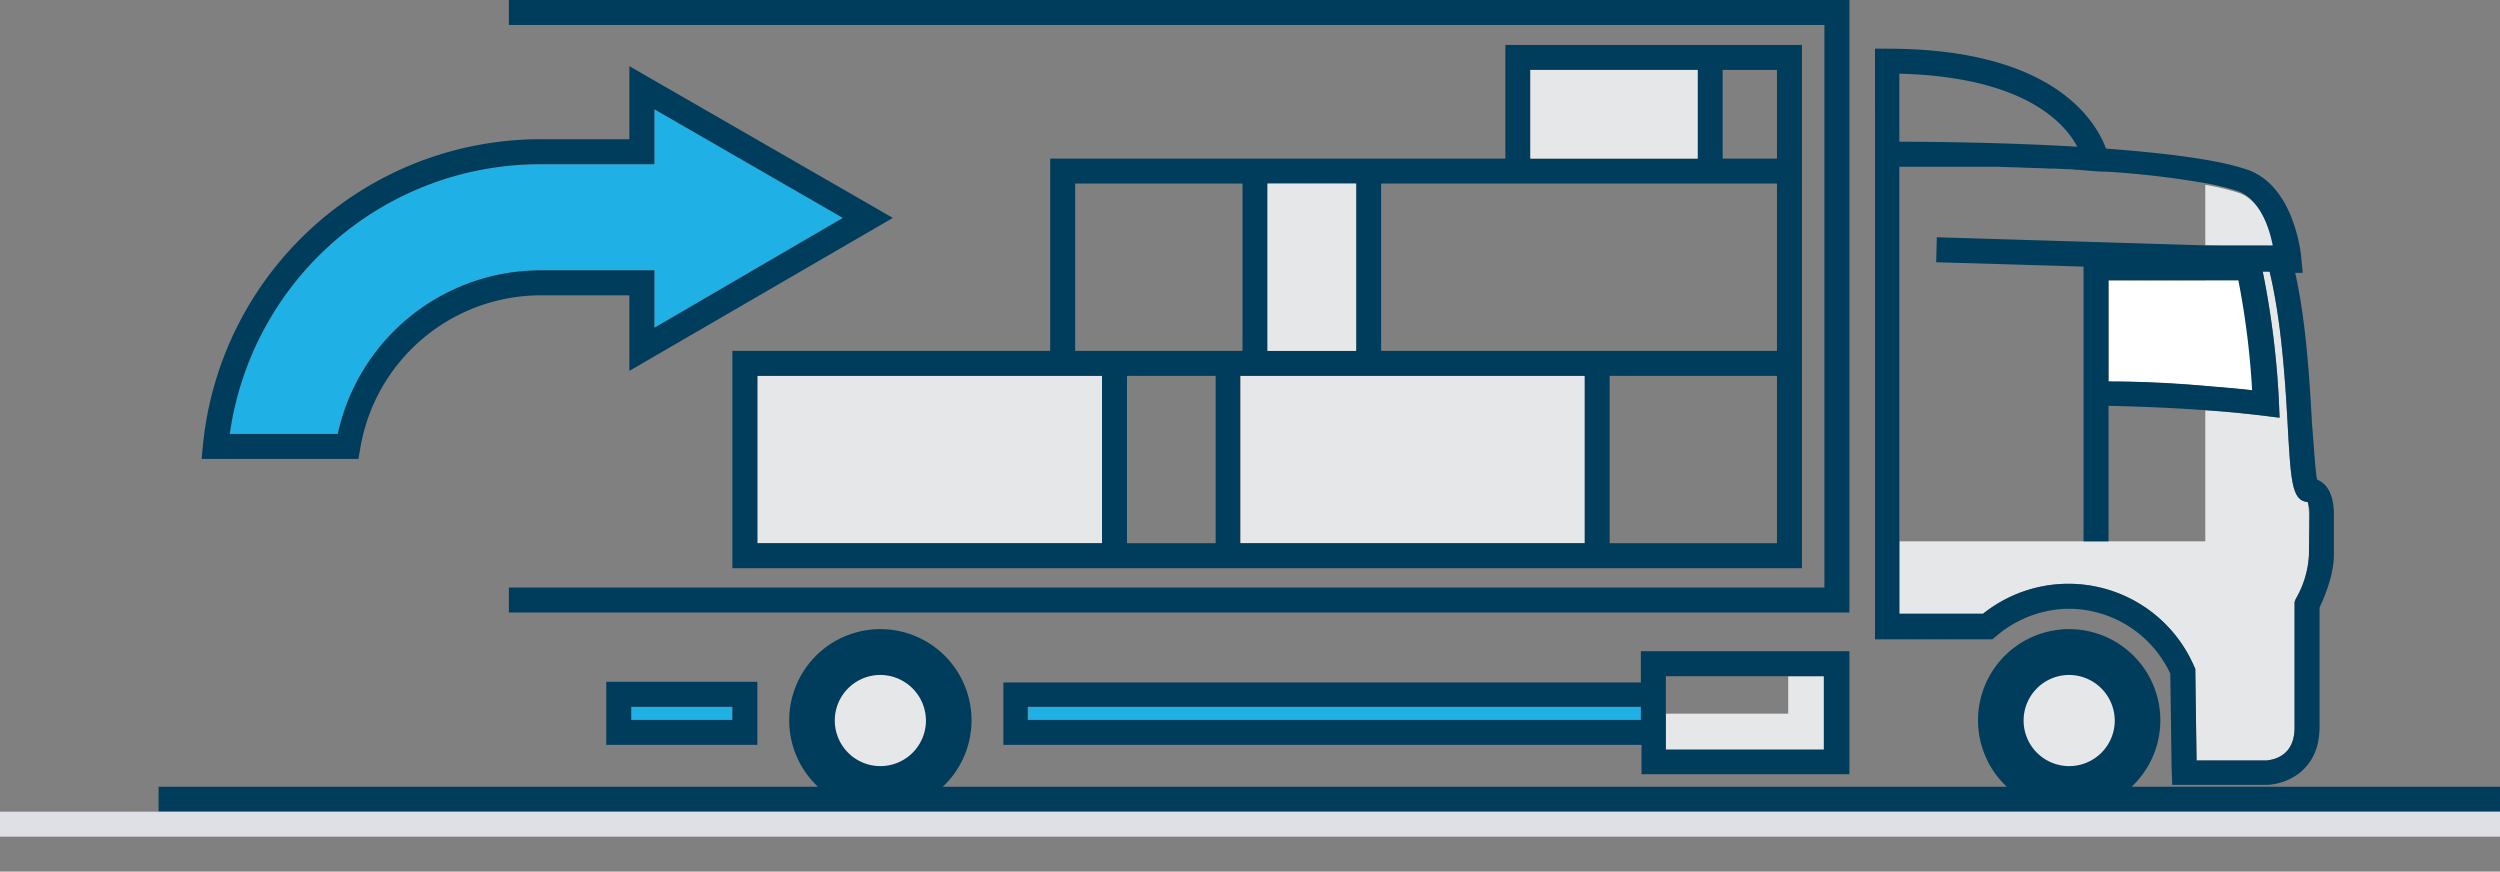 <svg id="Layer_1" data-name="Layer 1" xmlns="http://www.w3.org/2000/svg" xmlns:xlink="http://www.w3.org/1999/xlink" viewBox="0 0 400.4 139.6"><rect x="0" y="0" width="400.4" height="139.6" fill="#808080" stroke="none"/><defs><style>.cls-1,.cls-9{fill:none;}.cls-2{fill:#e6e7e8;}.cls-3{fill:#1fb0e6;}.cls-4{fill:#003c5b;}.cls-5{fill:#dfe0e5;}.cls-6{clip-path:url(#clip-path);}.cls-7{clip-path:url(#clip-path-2);}.cls-8{fill:#fff;}.cls-9{stroke:#013954;stroke-miterlimit:10;stroke-width:4px;}</style><clipPath id="clip-path"><circle class="cls-1" cx="331.4" cy="115.4" r="12.6"/></clipPath><clipPath id="clip-path-2"><circle class="cls-1" cx="141" cy="115.4" r="12.6"/></clipPath></defs><polygon class="cls-2" points="292.2 108.3 292.2 120 266.8 120 266.8 114.3 286.4 114.3 286.4 108.3 292.2 108.3"/><path class="cls-2" d="M360.8,62.5c-2.6-.3-5.1-.5-7.6-.7V44.9h5.4A128.25,128.25,0,0,1,360.8,62.5Z"/><path class="cls-2" d="M364.3,39.7l-11.1-.4V29.6a39.13,39.13,0,0,1,5.4,1.3C362,32.1,363.7,36.6,364.3,39.7Z"/><path class="cls-2" d="M369.8,82.5v6.4a15.53,15.53,0,0,1-2.1,7l-.2.5v20.1c0,4.9-3.8,5.2-4.5,5.3H351.8l-.2-14.7-.2-.4a21.92,21.92,0,0,0-33.8-8.4H304.2V86.7h49v-21c3.1.2,6.2.5,9.5.9l2.4.3-.1-2.4a138.47,138.47,0,0,0-2.6-21h1.1c1.9,7.9,2.5,17.5,2.9,24.6.5,9.1.7,12.1,3.2,12.3A12.48,12.48,0,0,1,369.8,82.5Z"/><rect class="cls-3" x="101.1" y="113.2" width="16.2" height="2.1"/><path class="cls-4" d="M97.1,109.2v10.1h24.2V109.2Zm20.2,6.1H101.1v-2.1h16.2Z"/><path class="cls-4" d="M341.4,126a14.6,14.6,0,1,0-20,0H151a14.6,14.6,0,1,0-20,0H25.4v4h375v-4ZM141,122.8a7.3,7.3,0,1,1,7.3-7.3A7.34,7.34,0,0,1,141,122.8Zm190.4,0a7.3,7.3,0,1,1,7.3-7.3A7.34,7.34,0,0,1,331.4,122.8Z"/><rect class="cls-5" y="130" width="400.4" height="4"/><g class="cls-6"><rect class="cls-1" x="312.5" y="100.9" width="38.7" height="38.7"/><rect class="cls-4" x="312.5" y="100.9" width="38.7" height="38.7"/></g><path class="cls-4" d="M332.8,23.5c-12-.7-23.9-.8-28.5-.8h0c4.6,0,16.6.1,28.5.8Z"/><rect class="cls-3" x="164.7" y="113.2" width="98.2" height="2.1"/><path class="cls-4" d="M262.8,104.3v5H160.7v10H262.9V124h33.3V104.3Zm0,11H164.6v-2.1h98.2Zm4-7h25.3v11.8H266.8Z"/><path class="cls-4" d="M337.7,63Z"/><g class="cls-7"><rect class="cls-1" x="119.1" y="100.9" width="38.7" height="38.7"/><rect class="cls-4" x="119.1" y="100.9" width="38.7" height="38.7"/></g><path class="cls-2" d="M148.3,115.4a7.3,7.3,0,1,1-7.3-7.3A7.34,7.34,0,0,1,148.3,115.4Z"/><path class="cls-2" d="M338.7,115.4a7.3,7.3,0,1,1-7.3-7.3A7.34,7.34,0,0,1,338.7,115.4Z"/><path class="cls-8" d="M337.7,63Z"/><path class="cls-8" d="M360.8,62.5c-2.6-.3-5.1-.5-7.6-.7-5.5-.4-10.7-.7-15.5-.7V44.9h20.8A114.53,114.53,0,0,1,360.8,62.5Z"/><path class="cls-4" d="M337,63h0Z"/><path class="cls-4" d="M304.3,26.7h0Z"/><path class="cls-4" d="M372.3,77.6a4.18,4.18,0,0,0-1.2-.8c-.3-1.5-.5-5.3-.8-8.8-.4-7-.9-16.2-2.7-24.3h1.2l-.2-2.1c0-.5-1-11.7-8.6-14.4-4.9-1.7-13.5-2.7-22.7-3.4-1.6-4.3-8.3-16-35-16h-2V26.7h0v75.7h18.8l.6-.5a18.08,18.08,0,0,1,11.7-4.4,18,18,0,0,1,16.2,10.4l.2,14.9.1,2.9H363c2.4,0,8.5-1.7,8.5-9.3V97.3c.6-1.3,2.3-5,2.3-8.5V82.5C373.8,81.8,373.8,79.1,372.3,77.6ZM304.2,11.8c19.7.5,26.4,7.7,28.5,11.7h0c-11.9-.7-23.9-.8-28.5-.8Zm65.6,77.1a15.53,15.53,0,0,1-2.1,7l-.2.5v20.1c0,4.9-3.8,5.2-4.5,5.3H351.8l-.2-14.7-.2-.4a21.92,21.92,0,0,0-33.8-8.4H304.2V26.7h15c1.3,0,2.6.1,3.9.1,1.7.1,3.4.1,5.1.2h.6c.8,0,1.7.1,2.6.1.5,0,.9.1,1.4.1s.9.1,1.3.1c1.2.1,2.3.2,3.4.2A144.74,144.74,0,0,1,353,29.3a39.13,39.13,0,0,1,5.4,1.3c3.4,1.2,5,5.6,5.6,8.7H353.2l-43-1.3-.1,4,23.6.7v44h4V65c4.8.1,10,.3,15.5.7,3.1.2,6.2.5,9.5.9l2.4.3-.1-2.4a138.47,138.47,0,0,0-2.6-21h1.1c1.9,7.9,2.5,17.5,2.9,24.6.5,9.1.7,12.1,3.2,12.3a5.62,5.62,0,0,1,.3,2l-.1,6.5ZM337.7,63.1h0Zm0-2V44.9h20.8a130.22,130.22,0,0,1,2.2,17.6c-2.6-.3-5.1-.5-7.6-.7C347.7,61.3,342.5,61.1,337.7,61.1Z"/><polygon class="cls-4" points="296.2 98.1 81.5 98.1 81.5 94.1 292.2 94.1 292.2 4 81.5 4 81.5 0 296.2 0 296.2 98.1"/><rect class="cls-2" x="198.7" y="60.2" width="55.2" height="26.8"/><rect class="cls-2" x="121.3" y="60.2" width="55.2" height="26.8"/><path class="cls-4" d="M241.1,7.2V25.4H168.2V56.2H117.3V91H288.6V7.2Zm4,4h26.8V25.4H245.1ZM203,29.4h14.2V56.2H203V29.4Zm-30.8,0H199V56.2H172.2ZM176.5,87H121.3V60.2h55.2Zm18.2,0H180.5V60.2h14.2Zm59.1,0H198.6V60.2h55.2Zm30.8,0H257.8V60.2h26.8Zm0-30.8H221.2V29.4h63.4Zm-8.7-30.8V11.2h8.7V25.4Z"/><rect class="cls-2" x="203" y="29.4" width="14.2" height="26.8"/><rect class="cls-2" x="245.1" y="11.2" width="26.8" height="14.2"/><path class="cls-3" d="M104.8,52.5V43.3h-18A33.25,33.25,0,0,0,54.1,69.5H36.8a50.19,50.19,0,0,1,50-43.2h18V17.5L135,34.9Z"/><path class="cls-4" d="M143,34.9,100.8,10.6V22.3h-14a54.34,54.34,0,0,0-54.3,49l-.2,2.2H57.4l.3-1.7A29.35,29.35,0,0,1,86.8,47.3h14V59.4ZM36.8,69.5a50.19,50.19,0,0,1,50-43.2h18V17.5L135,34.9,104.8,52.5V43.3h-18A33.25,33.25,0,0,0,54.1,69.5Z"/><path class="cls-9" d="M119.3,67.7"/></svg>